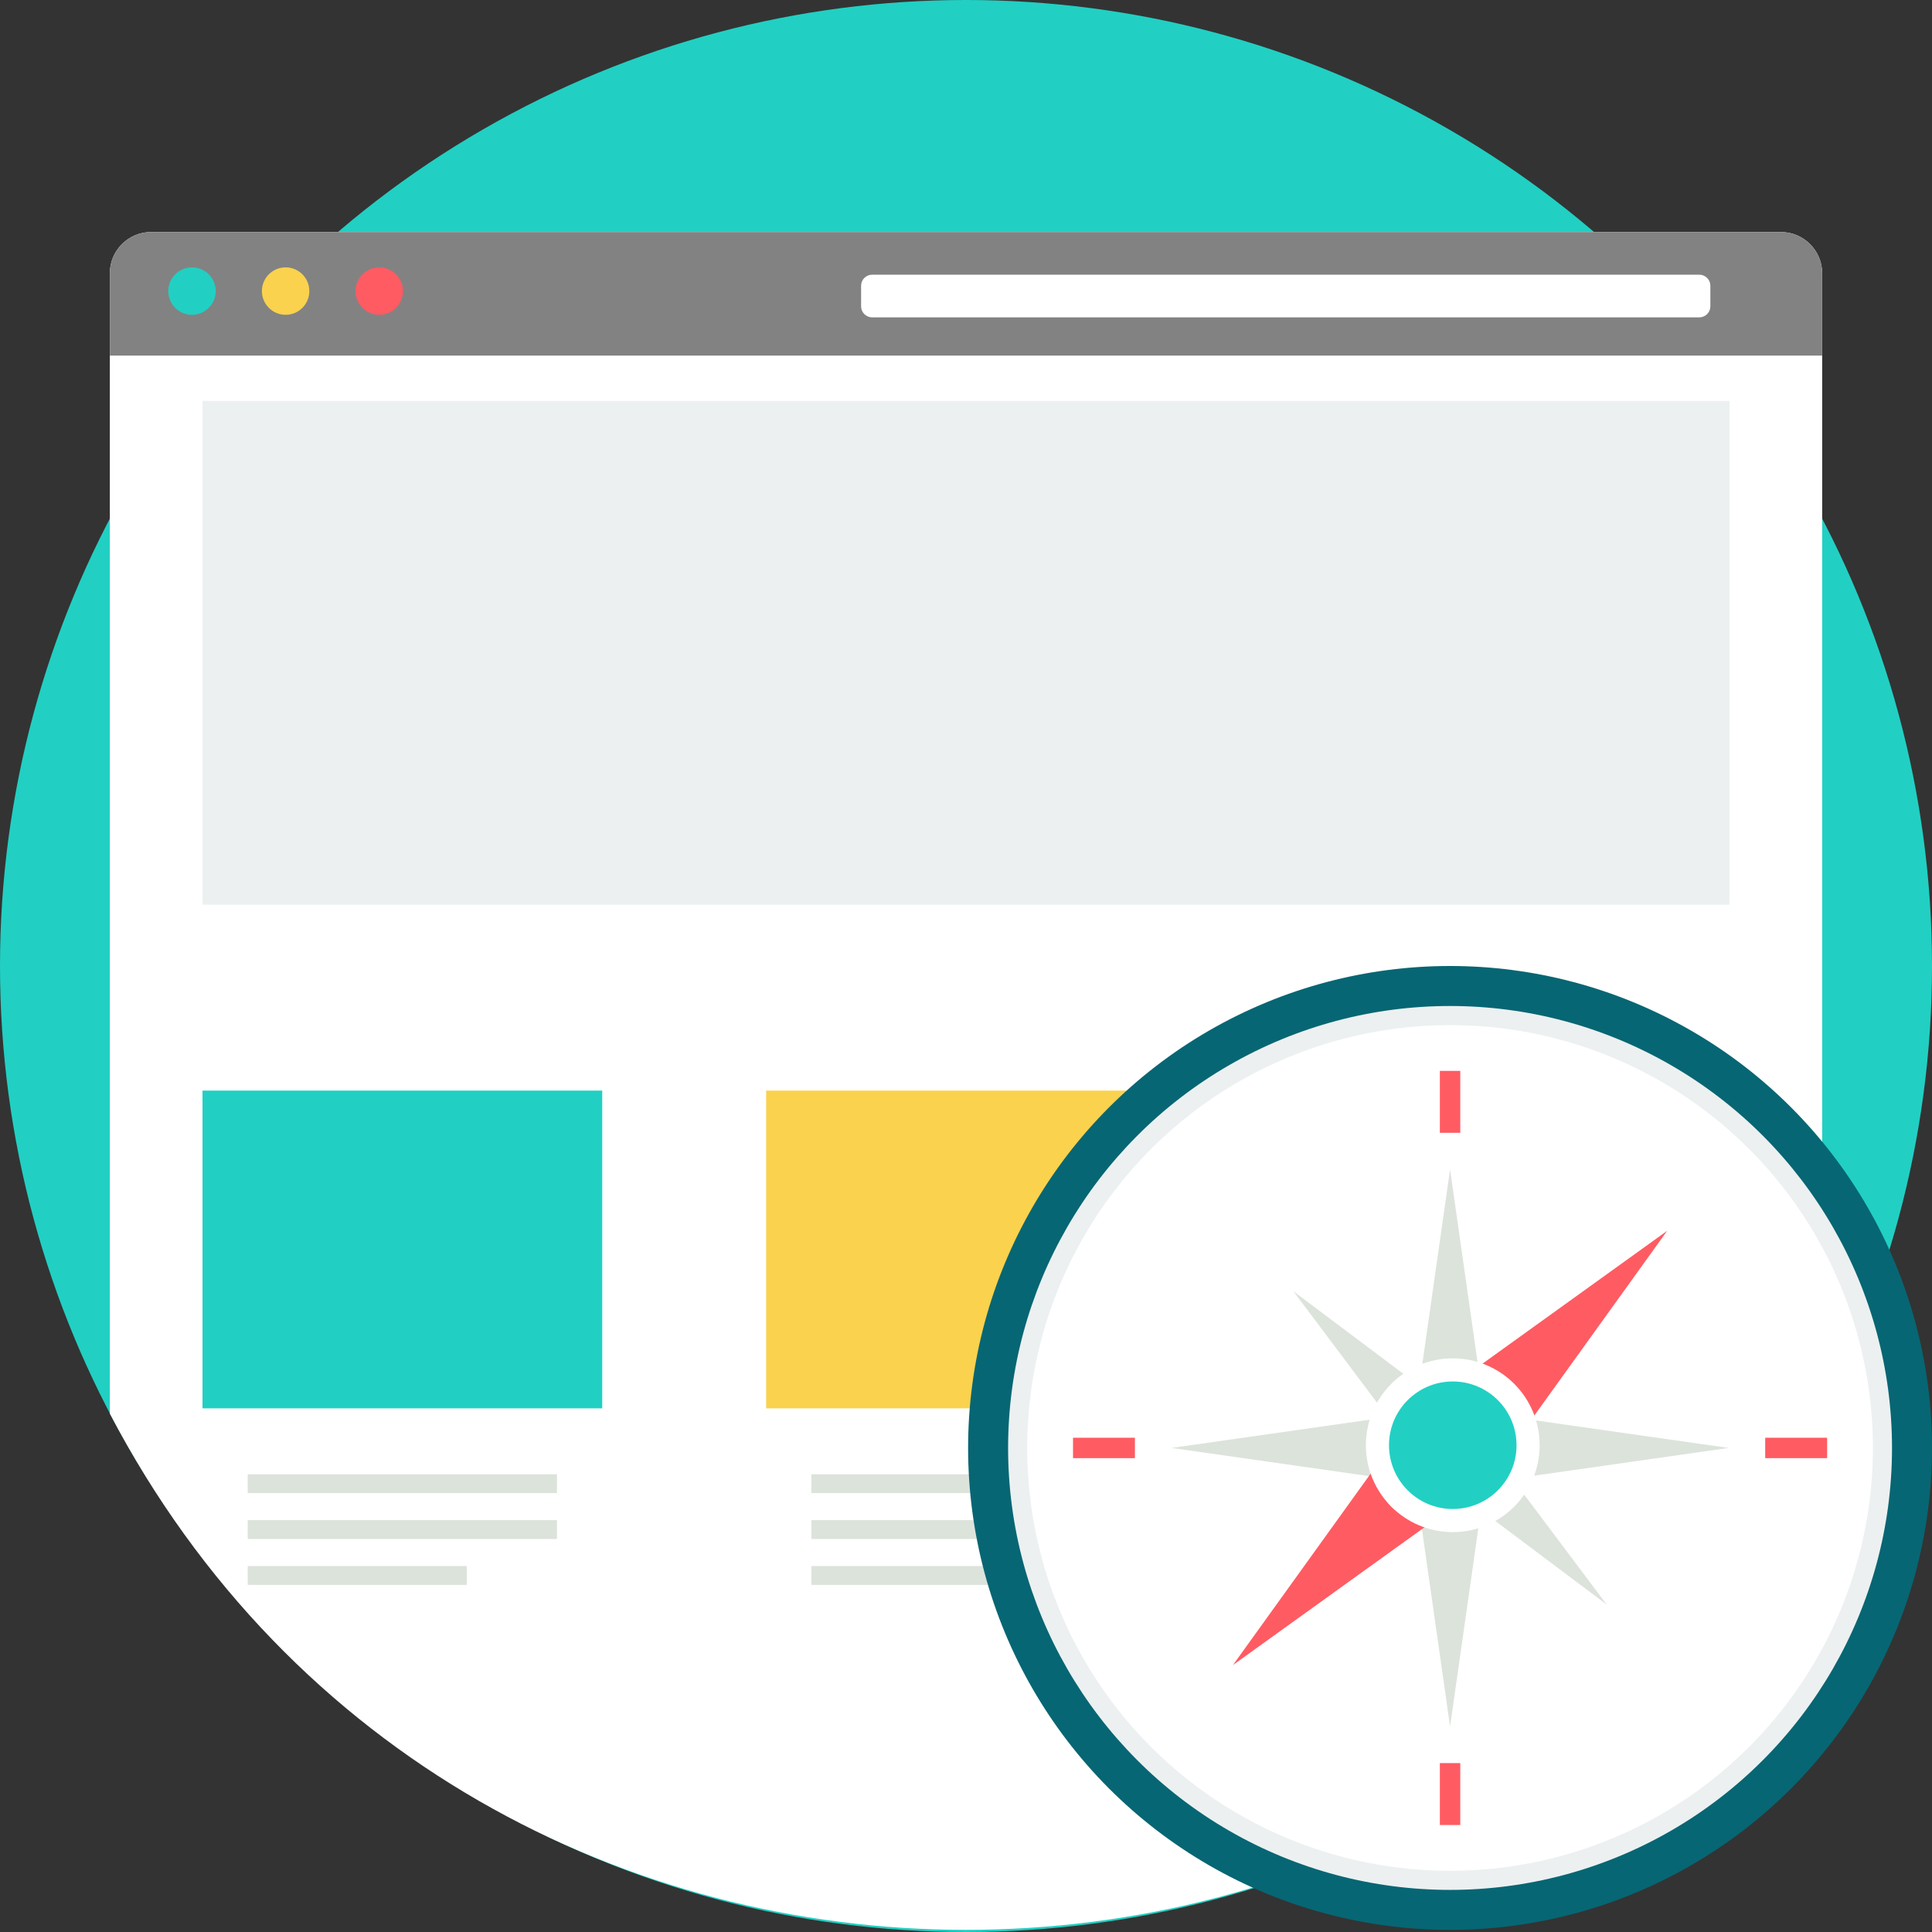 <?xml version="1.0" encoding="iso-8859-1"?>
<!-- Uploaded to: SVG Repo, www.svgrepo.com, Generator: SVG Repo Mixer Tools -->
<svg version="1.1" id="Layer_1" xmlns="http://www.w3.org/2000/svg" xmlns:xlink="http://www.w3.org/1999/xlink" 
	 viewBox="0 0 511.997 511.997" xml:space="preserve">
<rect x="0" y="0" width="511.997" height="511.997" fill="#333333" stroke="none"/>
<circle style="fill:#21D0C3;" cx="255.999" cy="255.999" r="255.999"/>
<path style="fill:#FFFFFF;" d="M89.573,61.492h332.854h49.549c6.004,0,10.915,4.915,10.915,10.915v64.959v237.266
	c-95.572,182.404-358.213,182.404-453.782-0.003V137.367V72.405c0-6.004,4.913-10.915,10.915-10.915h49.55V61.492z"/>
<g>
	<path style="fill:#DCE3DB;" d="M65.656,390.689h81.947v4.991H65.656V390.689z M65.656,415.017h58.047v4.991H65.656V415.017z
		 M65.656,402.854h81.947v4.991H65.656V402.854z"/>
	<path style="fill:#DCE3DB;" d="M215.023,390.689h81.947v4.991h-81.947V390.689z M215.023,415.017h58.047v4.991h-58.047
		L215.023,415.017L215.023,415.017z M215.023,402.854h81.947v4.991h-81.947V402.854z"/>
</g>
<path style="fill:#ECF0F1;" d="M364.393,390.689h81.947v4.991h-81.947V390.689z M364.393,415.017h58.047v4.991h-58.047V415.017z
	 M364.393,402.854h81.947v4.991h-81.947V402.854z"/>
<path style="fill:#FAD24D;" d="M203.036,289.016h105.927v84.209H203.036V289.016z"/>
<path style="fill:#ECF0F1;" d="M352.403,289.016H458.33v84.209H352.403V289.016z"/>
<path style="fill:#21D0C3;" d="M53.667,289.016h105.927v84.209H53.667V289.016z"/>
<path style="fill:#828282;" d="M40.025,61.492h431.951c6.004,0,10.917,4.913,10.917,10.917v21.831H29.11V72.408
	c0-6.004,4.913-10.917,10.917-10.917C40.027,61.492,40.025,61.492,40.025,61.492z"/>
<path style="fill:#FFFFFF;" d="M231.128,72.796H450.33c1.62,0,2.932,1.313,2.932,2.932v5.44c0,1.62-1.313,2.932-2.932,2.932H231.128
	c-1.62,0-2.932-1.313-2.932-2.932v-5.44C228.196,74.109,229.509,72.796,231.128,72.796z"/>
<circle style="fill:#21D0C3;" cx="50.881" cy="77.139" r="6.285"/>
<circle style="fill:#FAD24D;" cx="75.692" cy="77.139" r="6.285"/>
<circle style="fill:#FF5B62;" cx="100.503" cy="77.139" r="6.285"/>
<rect x="53.667" y="106.242" style="fill:#ECF0F1;" width="404.667" height="133.488"/>
<circle style="fill:#076673;" cx="384.277" cy="383.718" r="127.72"/>
<circle style="fill:#ECF0F1;" cx="384.277" cy="383.718" r="117.121"/>
<circle style="fill:#FFFFFF;" cx="384.277" cy="383.718" r="112.06"/>
<path style="fill:#DCE3DB;" d="M392.453,367.223l-8.173-57.334l-8.173,57.334L342.764,342.2l25.023,33.344l-57.334,8.173
	l57.334,8.173l-25.023,33.344l33.344-25.023l8.173,57.334l8.173-57.334l33.344,25.023l-25.023-33.344l57.334-8.173l-57.334-8.173
	l25.023-33.344L392.453,367.223z"/>
<g>
	<path style="fill:#FF5B62;" d="M284.357,381.015h16.407v5.406h-16.407V381.015z M467.797,381.015h16.407v5.406h-16.407V381.015z"/>
	<path style="fill:#FF5B62;" d="M381.577,483.64v-16.407h5.406v16.407H381.577z M381.577,300.2v-16.407h5.406V300.2H381.577z"/>
	<path style="fill:#FF5B62;" d="M401.497,382.234l40.326-56.061l-56.056,40.323c5.613-1.949,10.886-1.532,14.075,1.658
		C403.034,371.347,403.45,376.618,401.497,382.234z"/>
	<path style="fill:#FF5B62;" d="M382.793,400.94l-56.059,40.326l40.323-56.056c-1.949,5.613-1.534,10.883,1.658,14.075
		C371.907,402.477,377.177,402.888,382.793,400.94z"/>
</g>
<circle style="fill:#FFFFFF;" cx="384.996" cy="383" r="23.025"/>
<circle style="fill:#21D0C3;" cx="384.996" cy="383" r="16.897"/>
</svg>